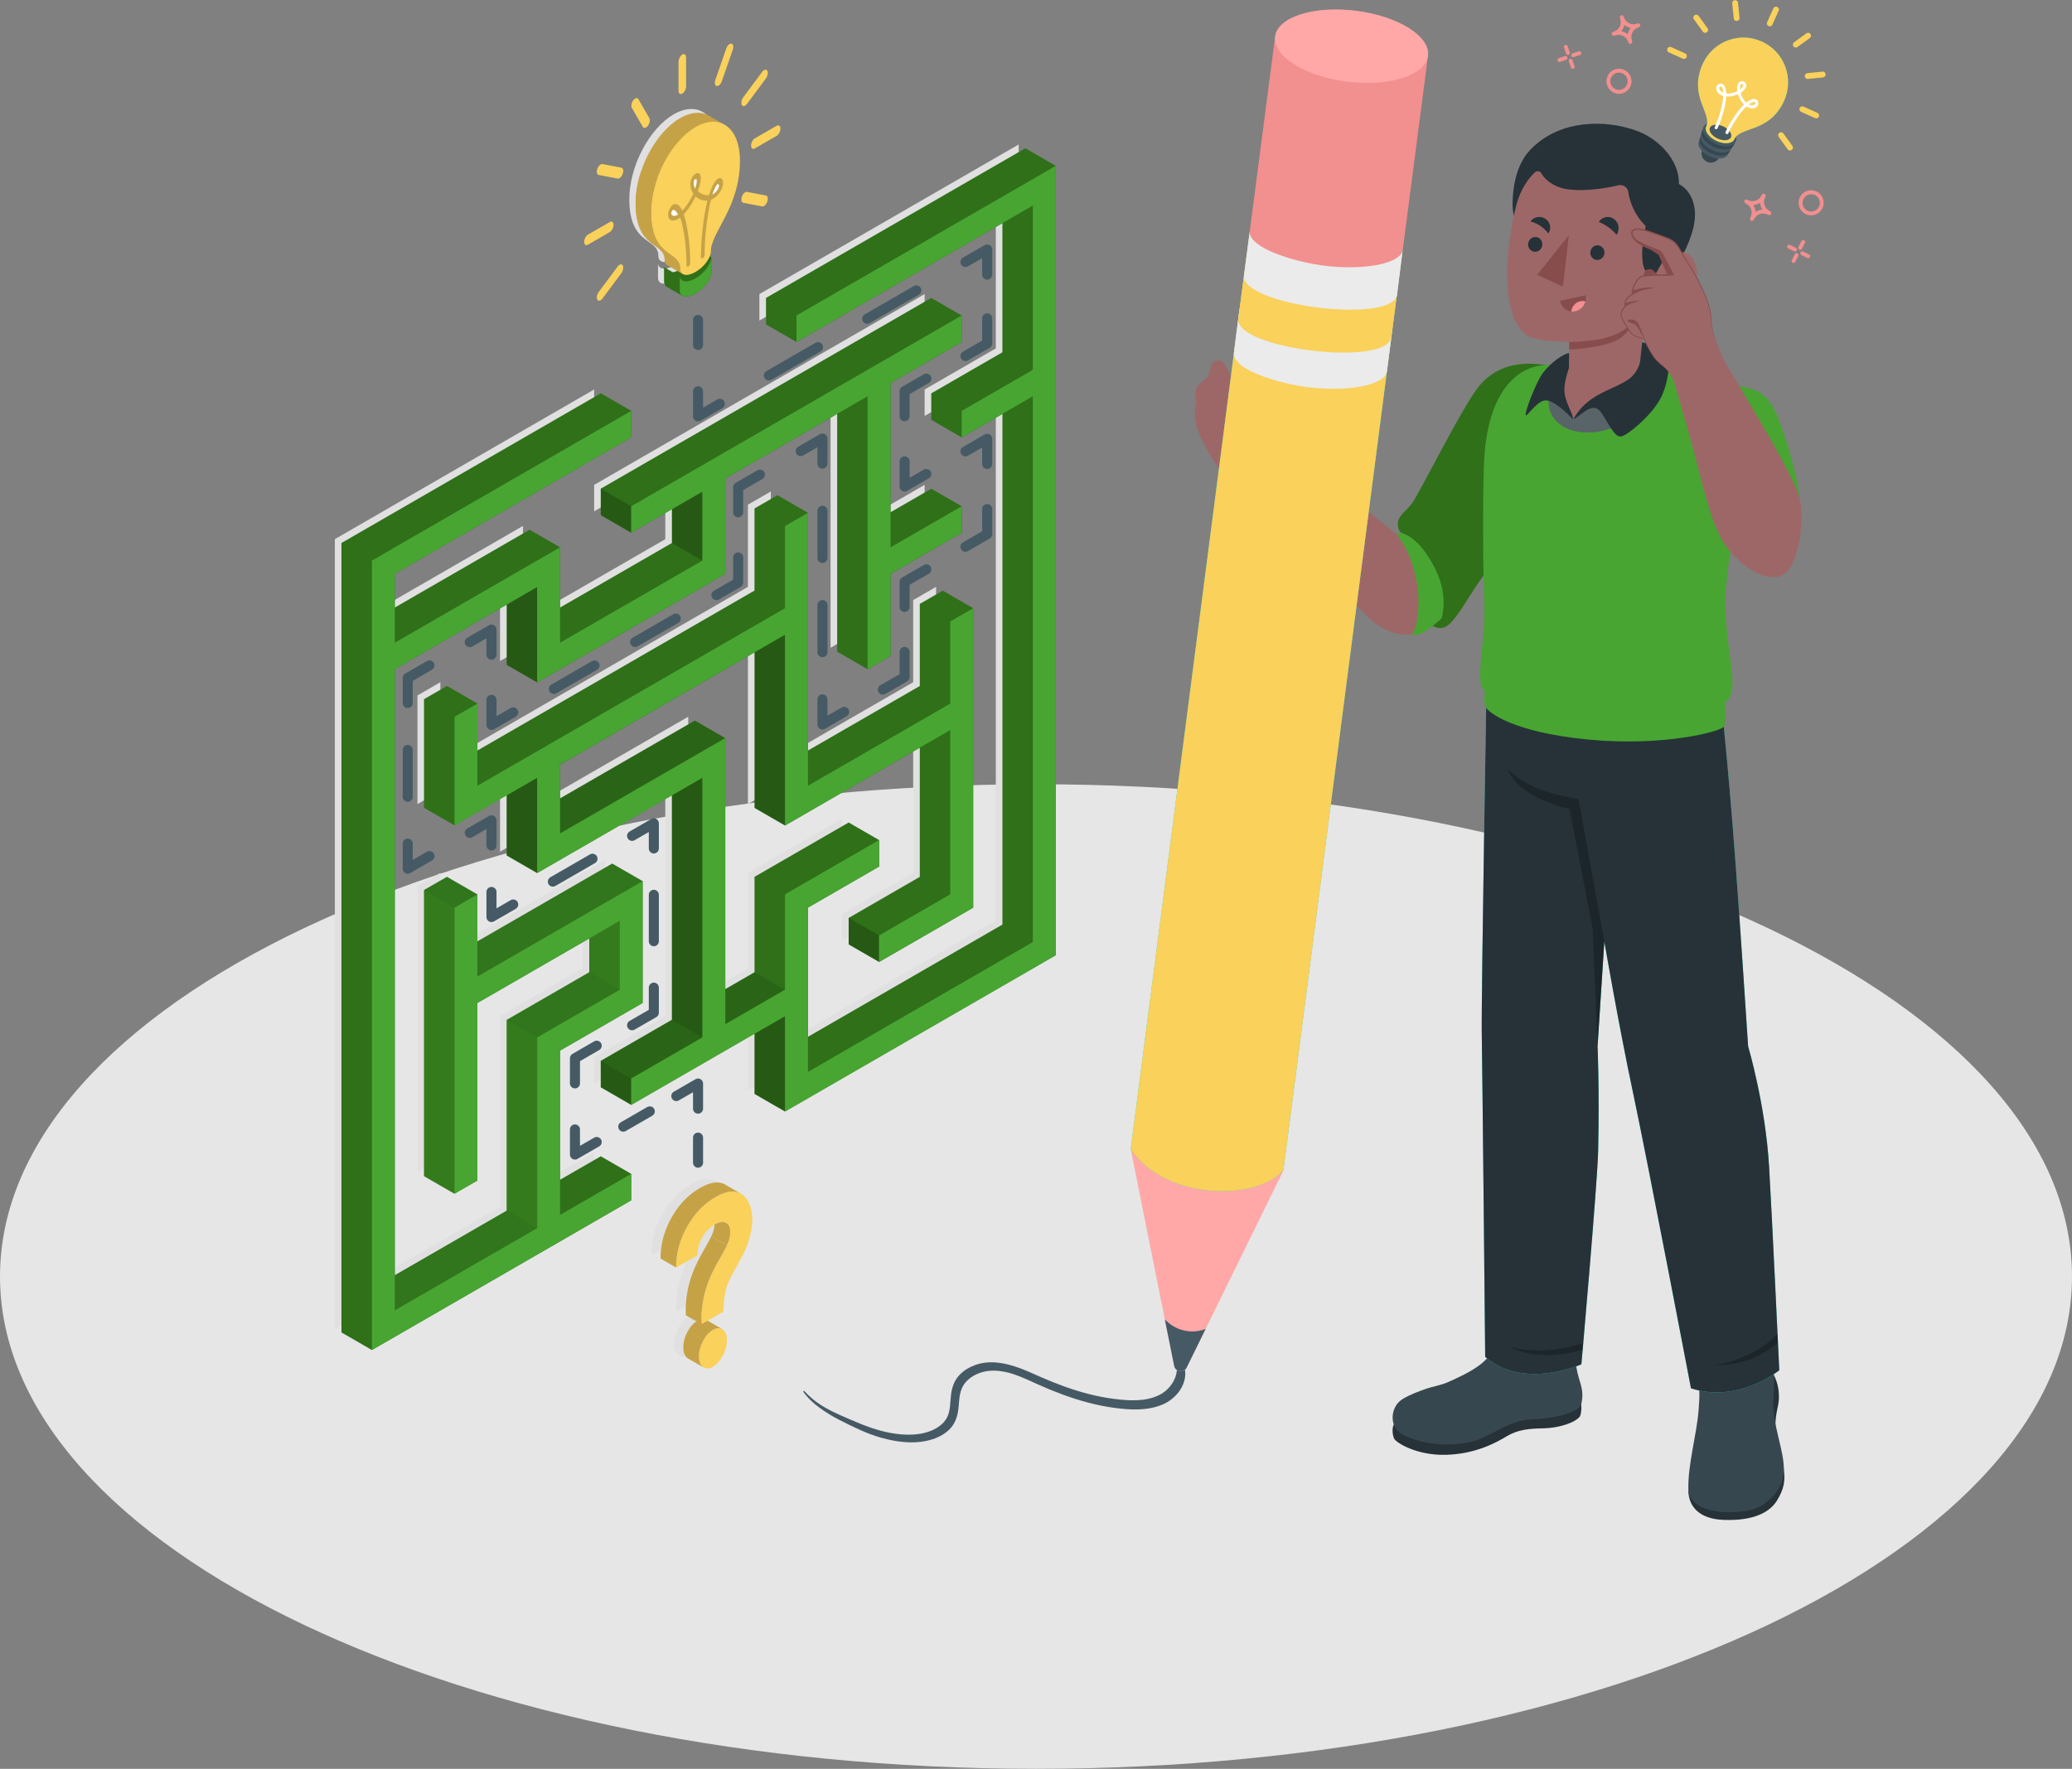 <svg xmlns="http://www.w3.org/2000/svg" width="486" height="415" fill="none"><rect width="100%" height="100%" fill="#808080" stroke="none"/><path fill="#E6E6E6" d="M243 415c134.205 0 243-51.711 243-115.5S377.205 184 243 184C108.795 184 0 235.711 0 299.5S108.795 415 243 415z"/><path fill="#E0E0E0" d="M158.03 26.82c-5.75 3.32-10.42 12.23-10.42 19.91 0 11.03 6.82 8.92 6.82 13.36 0 .71.35 1.21 1.05 1.35 1.4.27 3.68-1.04 5.08-2.93.7-.95 1.05-1.86 1.05-2.56 0-4.44 6.82-10.22 6.82-21.24.02-7.69-4.65-11.21-10.4-7.89zm6.02 14.71c-.5 1-1.35 1.91-2.4 2.32-.23.86-.45 1.87-.64 3.05-.92 5.52-.86 9.82-.86 9.86.01.31-.18.68-.42.83 0 0-.01 0-.01.01-.23.13-.43 0-.43-.31 0-.18-.06-4.49.89-10.17.18-1.1.4-2.12.63-3.05-.35.04-.72.01-1.1-.08-.68-.17-1.24-.49-1.68-.92-.44.93-1 1.91-1.68 2.86-.38.53-.75.98-1.1 1.35.24.65.45 1.43.63 2.32.95 4.59.89 8.96.89 9.14-.01.32-.19.65-.44.81-.24.13-.43-.02-.42-.34 0-.04.05-4.41-.86-8.86-.2-.95-.41-1.71-.64-2.31-1.05.81-1.9.87-2.4.45-.5-.43-.57-1.33-.18-2.26.29-.7.72-1.19 1.17-1.33.68-.21 1.34.33 1.91 1.52.31-.32.65-.72 1-1.21.68-.95 1.21-1.9 1.6-2.77-.59-.87-.8-1.93-.63-2.86.15-.8.58-1.48 1.16-1.81.57-.33 1-.15 1.16.47.18.72-.04 2.04-.63 3.58.4.41.93.75 1.6.91.35.09.68.1 1 .06.57-1.84 1.23-3.15 1.91-3.72.45-.37.88-.39 1.17-.02.37.48.3 1.48-.2 2.48z"/><path fill="#E0E0E0" d="M161.74 57.33v3.53c0 .73-.36 1.67-1.09 2.65-1.44 1.94-3.8 3.3-5.24 3.02-.76-.14-1.11-.71-1.07-1.49v-3.18c.08.59.45 1.01 1.07 1.13 1.44.28 3.8-1.08 5.24-3.02.73-.97 1.09-1.9 1.09-2.64z"/><path fill="#2F7019" d="M163.21 58.23c0 .74-.36 1.67-1.09 2.65-1.18 1.59-2.96 2.78-4.36 3.02l-1.95-1.13v3.18c-.03.59.17 1.05.58 1.31.14.09 3.24 1.87 3.68 2.12.13.07.28.13.45.16 1.44.28 3.8-1.08 5.24-3.02.73-.98 1.09-1.92 1.09-2.65v-3.53l-3.64-2.11z"/><path fill="#2F7019" d="M156.39 67.25c.14.09 3.24 1.87 3.68 2.12.13.07.28.13.45.16.15.03.31.03.47.02l-1.55-1.52v-3.18l-1.69-.97-1.95-1.13v3.18c-.02.6.18 1.07.59 1.32z"/><path fill="#C6A247" d="M166.32 27.17c-1.83-1.05-4.21-.96-6.81.55-5.75 3.32-10.42 12.23-10.42 19.91 0 11.03 6.82 8.92 6.82 13.36 0 .53.2.94.59 1.18.13.08 3.25 1.87 3.65 2.1.13.08.29.13.46.17 1.4.27 3.68-1.04 5.08-2.93.7-.95 1.05-1.86 1.05-2.56 0-4.44 6.82-10.22 6.82-21.24 0-4.19-1.39-7.15-3.6-8.42-.61-.37-3.03-1.77-3.64-2.12z"/><path fill="#fff" d="M168.26 43.26c-.29.24-.73 1.03-1.19 2.41.61-.31 1.1-.85 1.38-1.41.08-.16.33-.72.12-.98-.12-.15-.22-.1-.31-.02zm-5.2-1.2c-.22.13-.29.29-.33.5-.09.48.01 1.1.33 1.69.32-.95.42-1.7.33-2.07-.04-.16-.11-.24-.33-.12zm-5.21 7.21c-.02.01-.04.01-.06.03-.07.04-.15.13-.25.36-.21.5.04.77.12.84.28.24.76.22 1.38-.18-.46-.87-.9-1.14-1.19-1.05z"/><path fill="#F9D15B" d="M163.14 29.82c-5.75 3.32-10.42 12.23-10.42 19.91 0 11.03 6.82 8.92 6.82 13.36 0 .71.35 1.21 1.05 1.35 1.4.27 3.68-1.04 5.08-2.93.7-.95 1.05-1.86 1.05-2.56 0-4.44 6.82-10.22 6.82-21.24.02-7.69-4.64-11.22-10.4-7.89zm6.03 14.71c-.5 1-1.35 1.91-2.4 2.32-.23.86-.45 1.87-.64 3.05-.92 5.52-.86 9.82-.86 9.86.01.31-.18.68-.42.83 0 0-.01 0-.01.01-.23.13-.43 0-.43-.31 0-.18-.06-4.49.89-10.17.18-1.1.4-2.12.63-3.05-.35.04-.72.01-1.1-.08-.68-.17-1.24-.49-1.68-.92-.44.93-1 1.91-1.68 2.86-.38.53-.75.98-1.1 1.35.24.65.45 1.43.63 2.32.95 4.59.89 8.96.89 9.14-.01.32-.19.65-.44.81-.24.13-.43-.02-.42-.34 0-.04.05-4.41-.86-8.86-.2-.95-.41-1.71-.64-2.31-1.05.81-1.9.87-2.4.45-.5-.43-.57-1.33-.18-2.26.29-.7.72-1.19 1.17-1.33.68-.21 1.34.33 1.91 1.52.32-.32.65-.72 1-1.21.68-.95 1.21-1.9 1.6-2.77-.59-.87-.8-1.93-.63-2.86.15-.8.58-1.48 1.16-1.81.57-.33 1-.15 1.16.47.18.72-.04 2.04-.63 3.58.4.41.93.75 1.6.91.35.09.68.1 1 .06.57-1.84 1.23-3.15 1.91-3.72.45-.37.88-.39 1.17-.02.37.48.29 1.48-.2 2.48z"/><path fill="#48A532" d="M166.85 60.33v3.53c0 .73-.36 1.67-1.09 2.65-1.44 1.94-3.8 3.3-5.24 3.02-.76-.14-1.11-.71-1.07-1.49v-3.18c.08.59.45 1.01 1.07 1.13 1.44.28 3.8-1.08 5.24-3.02.73-.97 1.09-1.91 1.09-2.64z"/><path fill="#C6A247" d="M160.1 64.24c-.54-.32-3.48-2-3.6-2.07-.39-.23-.59-.65-.59-1.18 0-4.44-6.82-2.33-6.82-13.36 0-2.5.51-5.14 1.38-7.67 1.26.73 2.89 1.67 3.63 2.1-.87 2.53-1.37 5.17-1.37 7.67 0 11.03 6.82 8.92 6.82 13.36 0 .51.18.91.55 1.15z"/><path fill="#F9D15B" d="M160.04 21.96c-.49.28-.89-.02-.89-.67v-6.81c0-.65.4-1.41.89-1.69s.89.02.89.67v6.81c0 .64-.4 1.4-.89 1.69zm-8.06 7.53c-.42.57-.97.69-1.21.27l-2.56-4.43c-.25-.42-.1-1.23.32-1.8.42-.57.97-.69 1.21-.27l2.56 4.43c.25.42.1 1.23-.32 1.8zm-5.91 11.28c-.24.71-.79 1.21-1.21 1.13l-4.43-.85c-.42-.08-.57-.72-.32-1.43.24-.71.79-1.21 1.21-1.13l4.43.85c.42.09.57.73.32 1.43zm-2.16 12c0 .65-.4 1.41-.89 1.69l-5.11 2.95c-.49.28-.89-.02-.89-.67s.4-1.41.89-1.69l5.11-2.95c.5-.28.89.02.89.67zm2.16 9.51c.24.42.1 1.23-.32 1.8l-4.43 5.96c-.42.57-.97.69-1.21.27-.25-.42-.1-1.23.32-1.8l4.43-5.96c.43-.58.97-.7 1.21-.27zm27.94-16.13c.25-.71.79-1.21 1.21-1.13l4.43.85c.42.08.57.72.32 1.43-.25.71-.79 1.21-1.21 1.13l-4.43-.85c-.42-.08-.56-.72-.32-1.43zm2.16-12c0-.65.4-1.41.89-1.69l5.11-2.95c.49-.28.89.02.89.67s-.4 1.41-.89 1.69l-5.11 2.95c-.49.28-.89-.02-.89-.67zm-2.16-9.51c-.25-.42-.1-1.23.32-1.8l4.43-5.96c.42-.57.97-.69 1.21-.27.25.42.1 1.23-.32 1.8l-4.43 5.96c-.42.58-.96.7-1.21.27zm-5.9-4.46c-.42-.08-.57-.72-.32-1.43l2.56-7.38c.25-.71.79-1.21 1.21-1.13.42.08.57.72.32 1.43l-2.56 7.38c-.25.71-.79 1.21-1.21 1.13z"/><path fill="#E0E0E0" d="M161.34 309.13c.92-.53 1.71-.56 2.36-.1.65.47.97 1.3.97 2.49 0 1.19-.32 2.4-.97 3.62-.64 1.22-1.42 2.09-2.33 2.62-.91.52-1.68.55-2.32.06-.64-.49-.96-1.32-.96-2.51 0-1.19.32-2.39.95-3.6.64-1.21 1.4-2.07 2.3-2.58zm-3.62-17.53-4.96 2.86c-.03-3.23.81-6.38 2.5-9.48 1.69-3.09 3.92-5.44 6.68-7.03 1.78-1.03 3.29-1.46 4.54-1.31 1.25.15 2.25.84 3 2.05.75 1.22 1.13 2.73 1.13 4.55 0 .99-.12 2.04-.36 3.14s-.62 2.3-1.14 3.61c-.3.76-1.03 2.18-2.18 4.23-1.1 1.96-1.79 3.3-2.06 4.01-.28.71-.51 1.57-.7 2.59-.19 1.02-.31 2.35-.36 3.99l-5.13 2.96-.02-1.12c0-2.25.31-4.48.93-6.68.62-2.2 1.62-4.51 3.01-6.92 1.34-2.34 2.15-3.88 2.42-4.63.28-.75.42-1.52.42-2.31 0-1.08-.34-1.79-1.01-2.15-.68-.36-1.58-.21-2.72.45-1.16.67-2.11 1.68-2.86 3.02a8.731 8.731 0 0 0-1.13 4.17z"/><path fill="#F9D15B" d="M167.17 312.05c.92-.53 1.71-.56 2.36-.1.65.47.97 1.3.97 2.49 0 1.19-.32 2.4-.97 3.62-.64 1.22-1.42 2.09-2.33 2.62-.91.52-1.68.55-2.32.06-.64-.48-.96-1.32-.96-2.51 0-1.19.32-2.39.95-3.6.64-1.2 1.41-2.06 2.3-2.58z"/><path fill="#C6A247" d="M165.11 320.88c-.01 0-.01 0-.02-.01-.07-.04-3.06-1.77-3.66-2.11-.07-.04-.14-.08-.2-.13-.64-.48-.96-1.32-.96-2.51 0-1.2.32-2.4.95-3.6.04-.08.09-.17.14-.25l3.66 2.12c-.05.08-.09.16-.13.25-.63 1.21-.95 2.41-.95 3.6 0 1.2.32 2.03.96 2.51.07.05.14.09.21.13zm4.28-9.03c-.62-.36-1.36-.3-2.21.19-.83.48-1.55 1.26-2.16 2.34l-3.66-2.12c.57-1.01 1.24-1.76 2.01-2.24.05-.03.1-.07.15-.1.35-.2.68-.33 1-.39.44-.08.84-.02 1.2.19.01 0 .1.06.25.14.74.42 2.9 1.68 3.41 1.97 0 .02.01.02.01.02z"/><path fill="#F9D15B" d="m163.56 294.53-4.96 2.86c-.03-3.23.81-6.38 2.5-9.48 1.69-3.09 3.92-5.44 6.68-7.03 1.78-1.03 3.29-1.46 4.54-1.31 1.25.15 2.25.84 3 2.05.75 1.22 1.13 2.73 1.13 4.55 0 .99-.12 2.04-.36 3.14s-.62 2.3-1.14 3.61c-.3.76-1.03 2.18-2.18 4.23-1.1 1.96-1.79 3.3-2.06 4.01-.28.71-.51 1.57-.7 2.59-.19 1.02-.31 2.35-.36 3.99l-5.13 2.96-.02-1.12c0-2.25.31-4.48.93-6.68.62-2.2 1.62-4.51 3.01-6.92 1.34-2.34 2.15-3.88 2.42-4.63.28-.75.42-1.52.42-2.31 0-1.08-.34-1.79-1.01-2.15-.68-.36-1.58-.21-2.72.45-1.16.67-2.11 1.68-2.86 3.02-.74 1.33-1.12 2.73-1.13 4.17z"/><path fill="#C6A247" d="M173.74 280.04c-.43-.24-.9-.4-1.41-.46-1.25-.15-2.76.28-4.54 1.31-2.76 1.59-4.99 3.94-6.68 7.03l-.21.39-3.66-2.12.21-.39c1.69-3.09 3.92-5.43 6.68-7.03 1.78-1.03 3.29-1.46 4.54-1.31.54.07 1.03.23 1.47.49.58.35 3.17 1.84 3.6 2.09zm-3.23 12.12c-.41.86-1.1 2.13-2.06 3.81-1.39 2.42-2.39 4.72-3.01 6.92a24.71 24.71 0 0 0-.93 6.65v.03l.02 1.13-1.17-.67-2.5-1.44-.02-1.13c0-2.25.31-4.48.93-6.68.62-2.2 1.62-4.51 3.01-6.92.96-1.68 1.65-2.95 2.07-3.81l3.66 2.11zm-9.62-3.85c-1.55 2.97-2.32 6-2.29 9.09l-3.66-2.12c-.02-3.09.74-6.12 2.29-9.09l3.66 2.12z"/><path fill="#C6A247" d="M171.28 289.04c0 .79-.14 1.56-.42 2.31-.08.21-.2.48-.36.82l-3.66-2.11c.16-.33.28-.61.36-.82.23-.63.37-1.27.4-1.93 1.11-.63 2-.77 2.66-.41.68.34 1.02 1.06 1.02 2.14z"/><path fill="#E6E6E6" d="M376.64 366.08c33.783 0 61.17-15.813 61.17-35.32 0-19.507-27.387-35.32-61.17-35.32s-61.17 15.813-61.17 35.32c0 19.507 27.387 35.32 61.17 35.32zm-87.34-52.67c6.62 3.82 6.62 10.02 0 13.85-6.62 3.82-17.36 3.82-23.98 0-6.62-3.82-6.62-10.02 0-13.85 6.62-3.82 17.36-3.82 23.98 0z"/><path fill="#E0E0E0" d="M83.91 129.6v16.17l38.76-22.38v22.38l33.38-19.27v-16.17l-16.69 9.63v-6.2L216.88 69v6.21l-16.69 9.64v38.54l16.69-9.63v6.2l-16.69 9.64v19.27l-5.38 3.11V87.95l-33.38 19.27v22.38l-44.14 25.48V132.7l-33.38 19.28v150.43l33.38-19.28v-44.75l19.38-11.19v-16.17l-33.38 19.28v41.65l-5.37 3.1v-67.13l5.37-3.1v19.27l38.76-22.38v28.59l-19.38 11.18v38.55l16.69-9.64v6.21l-60.82 35.12V126.5l60.82-35.12v6.21L83.91 129.6z"/><path fill="#E0E0E0" d="m238.94 219.11-63.51 36.67V233.4l-36.07 20.82v-6.2l16.69-9.64v-60.92l-38.76 22.37v-22.37l-19.37 11.19v-25.48l5.37-3.11v19.28l72.14-41.65v-19.28l5.38-3.1v64.03l33.38-19.28v-19.27l5.37-3.1v70.23l-22.06 12.74v-6.21l16.69-9.63v-38.55l-38.76 22.38v-44.76l-52.76 30.46v16.17l38.76-22.37v67.13l14-8.09v-22.37l22.07-12.74v6.2l-16.69 9.64v38.55L233.57 216V87.95l-16.69 9.64v-6.21l16.69-9.64V43.2l-55.45 32.01V69l60.82-35.11v185.22z"/><path fill="#2F7019" d="M140.92 92.28 80.09 127.4v185.22l7.14 4.12 60.82-35.12v-6.21l-7.14-4.12-9.56 5.52V246.5l19.38-11.19v-28.58l-7.14-4.12-31.62 18.26v-11.03l-7.14-4.12-5.38 3.1v67.13l7.14 4.12 5.38-3.1v-41.65l26.25-15.15v7.93l-19.38 11.19v44.75L92.6 299.19V157l26.25-15.15v14.14l7.14 4.12 44.13-25.48v-22.38l26.25-15.15v55.79l7.14 4.12 5.38-3.1v-19.27l16.69-9.64v-6.21l-7.14-4.12-9.56 5.52V89.88l16.69-9.64v-6.21l-7.14-4.12-77.52 44.75v6.21l7.14 4.12 9.56-5.52v7.93l-26.25 15.15v-14.14l-7.14-4.12-31.62 18.26v-7.93l55.45-32.01V96.4l-7.13-4.12z"/><path fill="#2F7019" d="m247.64 38.91-7.14-4.12-60.82 35.11v6.21l7.14 4.12 48.31-27.89v30.31l-16.69 9.64v6.21l7.14 4.12 9.56-5.52v119.82l-45.63 26.34v-30.31l16.69-9.64v-6.21l-7.14-4.12-22.07 12.74v22.38l-6.87 3.97v-58.89l-7.14-4.12-31.62 18.26v-7.93l45.63-26.34v36.51l7.14 4.12 31.62-18.26v30.31l-16.69 9.64v6.21l7.14 4.12 22.07-12.74V142.7l-7.14-4.12-5.38 3.1v19.27L189.5 176.1v-55.79l-7.14-4.12-5.38 3.1v19.27l-65 37.53v-11.03l-7.14-4.12-5.38 3.1v25.48l7.14 4.12 12.24-7.07v14.14l7.14 4.12 31.62-18.26v52.68l-16.69 9.64v6.21l7.14 4.12 28.93-16.71v14.14l7.14 4.12 63.51-36.67.01-185.19z"/><g opacity=".1"><path fill="#2F7019" d="m148.05 96.4-7.13-4.12-60.83 35.12 7.14 4.12 60.82-35.12zm38.76-22.38-7.13-4.12 60.82-35.11 7.14 4.12-60.83 35.11zm-55.45 54.39-7.13-4.12-31.63 18.26.01 8.24 38.75-22.38zm26.25-1.01 7.14 4.12-33.39 19.27v-8.24l26.25-15.15zm67.96-53.38-7.13-4.12-77.52 44.76 7.13 4.12 77.52-44.76zm0 22.38 16.69-9.64-7.13-4.12-16.69 9.64 7.13 4.12zm0 22.38-7.13-4.12-9.53 5.47-.03 8.28 16.69-9.63zm-41.45 4.65-7.13-4.12 5.37-3.1 7.14 4.12-5.38 3.1zm-7.13 15.16-65.01 37.53v8.23l72.14-41.65-7.13-4.11zm-65.01 26.49-5.37 3.1-7.14-4.11 5.38-3.11 7.13 4.12z"/><path fill="#48A532" d="m106.61 212.94 5.37-3.1-7.13-4.12-5.38 3.1 7.14 4.12zm19.38 75.21-7.14-4.12-26.25 15.16v8.24l33.39-19.28z"/><path fill="#2F7019" d="m148.05 275.41-7.13-4.11-9.56 5.51v8.24l16.69-9.64z"/><path fill="#48A532" d="m138.23 228.09 7.14 4.12-19.38 11.19-7.14-4.12 19.38-11.19zm12.51-21.36-38.76 22.38v-8.24l31.63-18.26 7.13 4.12z"/><path fill="#000" d="m131.36 195.54 38.76-22.37-7.13-4.12-31.63 18.25v8.24zm9.56 53.38 16.69-9.64 7.14 4.12-16.7 9.64-7.13-4.12zm36.07-20.83 7.13 4.12-14 8.09v-8.24l6.87-3.97z"/><path fill="#2F7019" d="m176.99 205.72 22.07-12.74 7.13 4.11-22.07 12.74-7.13-4.11zm12.51 45.77 52.76-30.47-7.13-4.12-45.63 26.35v8.24zm33.38-41.66-16.69 9.64-7.13-4.12 16.69-9.63 7.13 4.11zm0-44.75-33.38 19.27v-8.23l26.25-15.16 7.13 4.12z"/></g><g opacity=".2"><path fill="#2F7019" d="M186.81 80.23v-6.21l-7.13-4.12v6.21l7.13 4.12z"/><path fill="#000" d="M164.75 131.52v-16.17l-7.14 4.12v7.93l7.14 4.12zm-16.7-6.54v-6.2l-7.13-4.12v6.2l7.13 4.12z"/><path fill="#2F7019" d="m242.26 86.76-7.13-4.12v-30.3l7.13-4.12v38.54zm-16.69 15.85V96.4l-7.13-4.12-.01 6.21 7.14 4.12zM203.5 157l-7.13-4.12V97.09l7.13-4.12V157zm-19.38-14.3v-19.27l-7.13-4.12v19.28l7.13 4.11zm-77.51 50.97v-25.49l-7.14-4.11v25.48l7.14 4.12z"/><path fill="#000" d="m184.12 148.91-7.13 4.12v36.52l7.13 4.12v-44.76zm-58.13 11.19v-22.38l-7.14 4.12v14.14l7.14 4.12z"/><path fill="#48A532" d="M106.61 280.07v-67.13l-7.14-4.12v67.13l7.14 4.12zm19.38 8.08V243.4l-7.14-4.12v44.75l7.14 4.12zm19.38-55.94v-16.17l-7.14 4.12v7.93l7.14 4.12z"/><path fill="#000" d="M125.99 204.85v-22.37l-7.14 4.12v14.13l7.14 4.12zm31.62-18.25 7.14-4.12v60.92l-7.14-4.12V186.6zm-9.56 72.64-7.13-4.12v-6.2l7.13 4.12v6.2z"/><path fill="#2F7019" d="M184.12 232.21v-22.38l-7.13-4.11v22.37l7.13 4.12z"/><path fill="#000" d="M184.12 260.8v-22.38l-7.13 4.12v14.14l7.13 4.12z"/><path fill="#2F7019" d="M242.26 221.02V92.97l-7.13 4.12V216.9l7.13 4.12z"/><path fill="#000" d="M206.19 225.68v-6.21l-7.13-4.12v6.21l7.13 4.12z"/><path fill="#2F7019" d="M222.88 209.83v-38.54l-7.13 4.12v30.31l7.13 4.11zm0-44.75v-19.27l-7.13-4.12v19.27l7.13 4.12z"/></g><path fill="#48A532" d="m92.6 134.62.01 16.17 38.75-22.38v22.38l33.39-19.27v-16.17l-16.7 9.63v-6.2l77.52-44.76v6.21l-16.69 9.64v38.54l16.69-9.63v6.2l-16.69 9.64v19.27L203.5 157V92.97l-33.38 19.27v22.38l-44.13 25.48v-22.38L92.6 157v150.43l33.39-19.28V243.4l19.38-11.19v-16.17l-33.39 19.28v41.65l-5.37 3.1v-67.13l5.37-3.1v19.27l38.76-22.38v28.59l-19.38 11.18v38.55l16.69-9.64v6.21l-60.82 35.12V131.52l60.82-35.12v6.21L92.6 134.62z"/><path fill="#48A532" d="m247.64 224.13-63.52 36.67v-22.38l-36.07 20.82v-6.2l16.7-9.64v-60.92l-38.76 22.37v-22.37l-19.38 11.19v-25.49l5.37-3.1v19.27l72.14-41.65v-19.27l5.38-3.1v64.02l33.38-19.27v-19.27l5.38-3.11v70.24l-22.07 12.74v-6.21l16.69-9.64v-38.54l-38.76 22.38v-44.76l-52.76 30.46v16.17l38.76-22.37v67.13l14-8.09v-22.38l22.07-12.74v6.21l-16.69 9.64v38.55l52.76-30.47V92.97l-16.69 9.64V96.4l16.69-9.64V48.22l-55.45 32.01v-6.21l60.83-35.11v185.22z"/><path stroke="#455A64" stroke-linecap="round" stroke-linejoin="round" stroke-width="2.356" d="M163.73 272.79v-5.88m0-6.8v-5.89l-5.1 2.94"/><path stroke="#455A64" stroke-dasharray="7.18 7.18" stroke-linecap="round" stroke-linejoin="round" stroke-width="2.356" d="m152.41 260.75-9.34 5.39"/><path stroke="#455A64" stroke-linecap="round" stroke-linejoin="round" stroke-width="2.356" d="m139.96 267.94-5.1 2.94v-5.89m0-10.81v-5.89l5.1-2.95m8.3-4.79 5.1-2.94v-5.89"/><path stroke="#455A64" stroke-dasharray="10.89 10.89" stroke-linecap="round" stroke-linejoin="round" stroke-width="2.356" d="M153.36 220.83V204.5"/><path stroke="#455A64" stroke-linecap="round" stroke-linejoin="round" stroke-width="2.356" d="M153.36 199.06v-5.89l-5.1 2.94"/><path stroke="#455A64" stroke-dasharray="10.73 10.73" stroke-linecap="round" stroke-linejoin="round" stroke-width="2.356" d="m138.97 201.48-13.94 8.05"/><path stroke="#455A64" stroke-linecap="round" stroke-linejoin="round" stroke-width="2.356" d="m120.38 212.21-5.1 2.95v-5.89m0-10.92v-5.89l-5.1 2.95m-9.45 5.45-5.1 2.95v-5.89"/><path stroke="#455A64" stroke-dasharray="10.99 10.99" stroke-linecap="round" stroke-linejoin="round" stroke-width="2.356" d="M95.63 186.93v-16.49"/><path stroke="#455A64" stroke-linecap="round" stroke-linejoin="round" stroke-width="2.356" d="M95.63 164.94v-5.88l5.1-2.95m9.45-5.45 5.1-2.95v5.89m0 10.6v5.89l5.1-2.95"/><path stroke="#455A64" stroke-dasharray="11.01 11.01" stroke-linecap="round" stroke-linejoin="round" stroke-width="2.356" d="m129.91 161.64 33.36-19.26"/><path stroke="#455A64" stroke-linecap="round" stroke-linejoin="round" stroke-width="2.356" d="m168.04 139.63 5.1-2.95v-5.89m0-10.59v-5.89l5.1-2.95m9.57-5.53 5.1-2.94v5.89"/><path stroke="#455A64" stroke-dasharray="11.06 11.06" stroke-linecap="round" stroke-linejoin="round" stroke-width="2.356" d="M192.91 119.84v38.71"/><path stroke="#455A64" stroke-linecap="round" stroke-linejoin="round" stroke-width="2.356" d="M192.91 164.08v5.89l5.1-2.95m9.06-5.23 5.11-2.94v-5.89m0-10.55v-5.89l5.1-2.94m9.17-5.3 5.1-2.95v-5.89m0-10.59v-5.89l-5.1 2.94m-9.17 5.3-5.1 2.95v-5.89m0-10.6v-5.89l5.1-2.95m9.17-5.29 5.1-2.95v-5.89m0-10.27v-5.89l-5.1 2.94"/><path stroke="#455A64" stroke-dasharray="13.31 13.31" stroke-linecap="round" stroke-linejoin="round" stroke-width="2.356" d="m214.93 68.13-40.34 23.29"/><path stroke="#455A64" stroke-linecap="round" stroke-linejoin="round" stroke-width="2.356" d="m168.83 94.74-5.1 2.95V91.8m0-10.85v-5.89"/><path fill="#455A64" d="M188.46 326.61c1.04 1.43 2.31 2.62 3.74 3.65 1.49 1.08 3.03 2.05 4.68 2.88 3.17 1.61 6.4 3.23 9.84 4.19 3.44.96 7.19 1.48 10.71.7 1.72-.38 3.37-1.06 4.74-2.18 1.48-1.2 2.24-2.84 2.54-4.7.29-1.78.17-3.67.87-5.36.54-1.3 1.57-2.3 2.77-3 2.96-1.72 6.45-1.39 9.57-.32 1.88.64 3.68 1.51 5.49 2.32 1.86.84 3.74 1.62 5.66 2.33 3.98 1.48 8.1 2.62 12.31 3.19 3.72.51 7.79.72 11.33-.79 2.92-1.24 5.48-4.24 5.29-7.56-.05-.92-.29-1.76-.73-2.57-.18-.34-.55-.68-.97-.62-.39.06-.54.45-.44.81.86 3.13-1.23 6.39-4 7.74-3.27 1.59-7.08 1.32-10.59.88-3.96-.5-7.83-1.55-11.58-2.89-1.84-.66-3.65-1.39-5.43-2.17-1.75-.77-3.49-1.58-5.29-2.23-3.26-1.17-6.81-1.86-10.17-.67-1.4.5-2.7 1.25-3.73 2.33-1.16 1.22-1.73 2.76-1.97 4.41-.25 1.71-.12 3.53-.78 5.17-.6 1.49-1.88 2.55-3.29 3.24-3.05 1.49-6.68 1.41-9.95.84-3.34-.58-6.44-1.79-9.53-3.13-3.2-1.39-6.56-2.77-9.21-5.1-.61-.53-1.19-1.08-1.73-1.68-.1-.12-.23.18-.15.29z"/><path fill="#263238" d="M416.05 322.55c1.05 2.11 1.29 4.09 1.19 5.86-.09 1.77-1.16 4.06-.68 8.06.48 4 1.39 5.25 1.81 8.07.43 2.82.09 4.82-1.56 7.5-1.65 2.69-5.3 4.81-12.49 4.56-5.82-.21-8.16-3.19-8.29-6.62l20.02-27.43z"/><path fill="#37474F" d="M414.36 314.27c.22.39.16 1.3.35 2.26.22 1.35.62 2.64.94 3.96l.24 1.05c.56 2.67-.01 5.43.04 8.16.05 3.23.96 6.37 1.68 9.51 1.31 5.65 1.52 9.43-3.43 13.35-2.61 2.06-5.46 2.14-8.77 2.23-2.51.07-5.8-.67-7.28-1.76-2.12-1.56-2.09-2.87-2.11-3.37-.19-6.01 1.97-12.99 2.41-18.99.11-1.56.27-3.32.11-4.86-.2-1.99-.89-3.96-1.11-5.97-.08-.75-.13-1.56.28-2.2.54-.85 1.67-1.07 2.67-1.2 2.63-.34 5.27-.61 7.92-.8.63-.04 1.33-.06 1.8.36.51.46.53 1.24.66 1.92.13.68.64 1.44 1.32 1.32.45-.08.73-.55.8-1 .07-.45.25-3.92.24-4.38-.01-.02.93-.17 1.24.41z"/><path fill="#263238" d="M326.93 334.19c-.42.79-.37 2.32.05 3.3s5.34 4.03 12.16 3.84c6.81-.18 11.59-2.73 14.25-4.34 2.66-1.61 5.37-1.82 8.74-1.88 3.37-.06 7.31-1.27 8.46-2.8.77-1.94-.03-4.54-.03-4.54l-43.63 6.42z"/><path fill="#37474F" d="M351.55 314.08c-.28.47-.48.99-.71 1.49-.83 1.84-2.13 3.46-3.74 4.67-2.26 1.69-4.96 2.92-7.52 4.06-1.67.74-3.43.96-5.12 1.55-1.84.65-3.84 1.39-5.51 2.42-2.74 1.69-3.27 6.19-.3 8.1 2.56 1.64 9.39 3.59 16.7 1.84 3.98-.96 8.53-4.99 13.71-5.18 3.3-.12 9.55-.8 11.77-3.21.82-3.6-.08-4.63-.81-7.69-.41-1.72-.58-3.5-.62-5.27-.02-.93.62-3.61-1.34-3.94l-.2 2s-.37.68-2.4 1.04c-.66.12-1.18.98-1.54 1.77-.28.61-.56 1.39-1.23 1.37-.45-.01-.83-.38-1.02-.8-.19-.41-.25-.87-.38-1.31-.44-1.43-1.7-2.49-3.08-3.06-1.17-.48-2.38-.56-3.61-.76-.94-.15-1.7-.55-2.54.25-.2.2-.37.42-.51.66z"/><path fill="#27DEBF" d="M403.29 160.15c2.51 24.59 3.52 36.28 6.74 85.34 0 0 4.06 13.63 4.92 28.2.7 11.91 2.39 47.8 2.39 47.8s-9.6 7.88-20.71 4.23c0 0-10.06-52.74-13.56-69.2-3.36-15.79-6.77-35.65-6.77-35.65l-1.58 24.61s.45 9.8.14 24.43c-.17 7.83-3.94 50.18-3.94 50.18s-13.47 6.12-22.56-1.74c0 0-.66-68.69-.8-75.77-.15-8.08 1.24-89.38 1.24-89.38l54.49 6.95z"/><path fill="#263238" d="M403.29 160.15c2.51 24.59 3.52 36.28 6.74 85.34 0 0 4.06 13.63 4.92 28.2.7 11.91 2.39 47.8 2.39 47.8s-9.6 7.88-20.71 4.23c0 0-10.06-52.74-13.56-69.2-3.36-15.79-6.77-35.65-6.77-35.65l-1.58 24.61s.45 9.8.14 24.43c-.17 7.83-3.94 50.18-3.94 50.18s-13.47 6.12-22.56-1.74c0 0-.66-68.69-.8-75.77-.15-8.08 1.24-89.38 1.24-89.38l54.49 6.95z"/><path fill="#000" d="m376.3 220.88-6.06-33.49s-10.64-.93-16.52-6.86c0 0 1.05 5.82 14.42 9.31l5.42 27.95 1.14 27.7 1.6-24.61zm40.74 94.13c-4.97 4.21-10.09 5.32-14.77 5.32 0 0 9.17-1.36 14.67-7.42l.1 2.1zm-45.68.11s-9.38 3.27-17.3.77c0 0 6.12 4.11 17.17.73l.13-1.5z" opacity=".25"/><path fill="#9E6767" d="M347.17 91.38c-3.94 5.63-15.86 27.88-18.93 34.46l-20.88-16.67c-1.72-2.19-1.71-6.77-4.66-11.11-3.26-4.8-1.94-9.52-4.28-8.88-1.3.36-2.07 2.01-2.05 3.42.03 2.77 1.32 6.25.23 6.04-1.63-.58-2.85-2.43-5.02-5.19-.9-1.15-3.04-5.74-4.17-7.78-.73-1.31-2.57-1.53-3.2-.21-.3.63-.51 2.1-.81 2.7-.2.4-.89.95-1.24 1.26-.45.4-.95.68-1.29 1.2-.89 1.4-.06 2.92-.4 4.42-.69 3.06.32 6.16 1.79 8.84.66 1.2 1.3 2.46 1.99 3.61 1.45 2.42 3.64 4.5 5.79 6.3 1.97 1.65 4.34 2.56 6.25 4.31 2.03 1.86 7.36 8.11 11.49 12.61 6.83 7.44 12.85 14.34 15.01 15.73 5.33 3.45 10.25 3.99 16.1-2.83 7.03-8.2 20.06-29.1 20.06-29.1l2.8-28.81c.02 0-9.88-1.06-14.58 5.68z"/><path fill="#2F7019" d="M362.46 85.64c-6.19-.94-11.42.23-15.29 4.65-3.87 4.43-14.49 26.03-16.08 27.95-1.58 1.92-3.03 2.74-3.19 4.4-.16 1.66.73 2.36.73 2.36 2.9.46 12.06 15.26 8.7 20.28l-1.56 1.36s1.82 1.62 3.92 0c2.1-1.62 4.61-6.38 7.48-10.5s15.29-21.07 15.29-21.07V85.64z"/><path fill="#48A532" d="m328.64 125-1.11.27s3.86 4.21 4.96 12.54c.61 4.58-.08 9.87-1.41 11.11 0 0 1.36.51 3.6-1.06s3.45-2.78 3.45-2.78 1.67-4.86-1.21-11.01c-2.91-6.17-5.99-8.4-8.28-9.07z"/><path fill="#FFA8A7" d="m301.05 274.58-22.7 46.26c-.66 1.35-2.65 1.09-2.94-.38l-10.18-50.82 35.82 4.94z"/><path fill="#455A64" d="M275.41 320.45c.29 1.47 2.28 1.73 2.94.38l4.43-9.03a8.674 8.674 0 0 1-8.9-1.63l-.66-.59 2.19 10.87z"/><path fill="#27DEBF" d="m293.17 54.06-.61 4.73-.76 5.71-26.58 205.13c3.24 4.82 8.58 7.73 14.21 9.02 8.56 2 17.82.29 21.6-4.08l26.56-205.01L329 58.65c-1.31 7.01-37.05 2.47-35.83-4.59z"/><path fill="#F9D15B" d="m293.17 54.06-.61 4.73-.76 5.71-26.58 205.13c3.24 4.82 8.58 7.73 14.21 9.02 8.56 2 17.82.29 21.6-4.08l26.56-205.01L329 58.65c-1.31 7.01-37.05 2.47-35.83-4.59z"/><path fill="#EBEBEB" d="m290.78 72.06-1.35 10.57c-.49 3.05 5.78 5.85 13.23 7.5 9.88 2.21 22 1 22.66-3.04l1.01-7.79.31-2.79c-.66 4.04-12.78 5.27-22.66 3.05-7.13-1.59-13.21-4.26-13.21-7.17v-.03a.516.516 0 0 1 .01-.3z"/><path fill="#F9D15B" d="M290.46 74.7c-1.16 7.08 34.71 11.53 35.87 4.45l1.39-10.57c-1.16 7.08-37.02 2.63-35.86-4.45l-1.4 10.57z"/><path fill="#EBEBEB" d="M293.17 54.06 291.8 64.5c-1.19 6.94 33.38 11.53 35.79 5.06.06-.11.09-.25.11-.39l1.3-10.52c-1.31 7.01-37.05 2.47-35.83-4.59z"/><path fill="#F28F8F" d="M334.86 13.48c.03-.12.07-.23.08-.35.58-4.59-6.97-9.33-16.87-10.58-9.89-1.25-18.37 1.44-18.97 6.02 0 .01 0 .01-.01.01l-5.93 45.49c-.51 3.02 5.68 5.83 13.06 7.5 9.87 2.25 22.04 1.1 22.78-2.92.02-.01.02-.01.03-.04l5.78-44.44c.03-.2.04-.4.05-.61v-.08z"/><path fill="#FFA8A7" d="M334.94 13.12c-.58 4.59-9.08 7.29-18.98 6.04s-17.45-5.99-16.87-10.58c.58-4.59 9.08-7.29 18.98-6.04s17.45 5.99 16.87 10.58z"/><path fill="#48A532" d="M404.49 164.92s.58 4.44-.15 5.58c-.73 1.14-14.35 4.75-32.06 2.99-17.7-1.75-23.06-6.4-23.69-7.43-.63-1.03-.51-3.44 0-6.05l55.9 4.91z"/><path fill="#48A532" d="M348.13 107.7c.95-16.33 8.11-22.26 15.4-22.09l19.13-1.28c4.09 1.06 16.87 4.13 22.44 5.8 5.57 1.66 5.63 14.16 4.33 22.43-1.3 8.27-4.03 14.57-4.79 28.48.22 13.17 3.57 20.11.32 23.6-11.9 7.55-44.05 5.05-56.62-2.52-2.66-1.31.08-11.32-.18-19.42-.44-13.91-.33-29.76-.03-35z"/><path fill="#48A532" d="M405.54 90.29c6.72.71 8.24 1.92 10.21 5.02 1.98 3.1 5.74 15.32 6.44 22.03-3.94 11.18-19.86 6.04-19.86 6.04l3.21-33.09z"/><path fill="#586468" d="M368.08 85.19s-6.57 5.96-4.38 11.53c2.19 5.58 11.69 6.55 19.09 1.26 7.41-5.29 6.76-11.48 6.76-11.48l-2.79-.87s-.37 2.38-1.53 3.78c-1.17 1.4-15.93 7.31-16.23 9 0 0-1.83-4.25-1.95-5.9-.18-2.64.95-6.17.95-6.17l.08-1.15z"/><path fill="#263238" d="M354.82 46.54c-.18 3.16.19 5.44 2.51 7.62 4.12 3.88 8.44 7.59 13.2 10.66 2.39 1.54 4.88 2.92 7.49 4.06 2.76 1.21 5.25 1.5 8.21 1.94l-.78 7.09s.94-1.84 2.22-4.02c1.1-1.88 5.77-11.49 5.77-11.49 1.84-3.78 4.08-7.71 4.13-12.04.03-2.85-1.22-5.9-3.77-7.17.11-5.93-5.06-10.71-9.78-12.46-3.99-1.48-8.51-2.03-12.76-1.51-4.4.54-8.37 2.19-11.63 5.23-1.76 1.63-4.4 4.84-4.81 12.09z"/><path fill="#9E6767" d="M381.92 45.03c.36 2.45 1.52 5.5 4.09 8.01-.56 2.84-1.11 5.74-.69 8.6.09.61.23 1.23.55 1.76.32.53.85.97 1.46 1.05.83.11 1.2-.38 1.49-1.01.38-.82.92-1.58 1.4-2.35.23-.37.5-.6.79-.89 1.33-1.1 5.16-2.31 6.67 1.77 1.56 4.23-2.06 9.51-5.12 10.18-5.28 1.15-6.21-2.45-6.21-2.45l-2.05 18.5c-2.99 2.79-12.04 6.9-15.31 10.22-1.25-2.45-4.19-7.04-1-12.07l.1-6.1s-4.96-.02-8.37-.89c-2.67-.68-4.45-3.24-5.43-7.39-1.91-8.11.09-18.95 1.36-23.81.98-3.73 2.9-6.43 4.41-7.75.46-.4 1.16-.3 1.45.24.7 1.28 2.6 3.05 5.52 3.65 3.21.66 8.48.18 12.52-.82 1.11-.28 2.2.42 2.37 1.55z"/><path fill="#874C4C" d="M368.09 80.25c4.83-.16 8.3-.63 11.08-1.9 2.04-.93 3.86-2.55 4.44-3.67 0 0-.35 1.9-3.06 4.29-3.06 2.69-12.49 3.03-12.49 3.03l.03-1.75z"/><path fill="#263238" d="M373.02 59.13c-.08.95.59 1.78 1.5 1.86.91.08 1.72-.63 1.81-1.57.08-.95-.59-1.78-1.5-1.86-.92-.08-1.73.63-1.81 1.57zm1.96-7.08c1.69.71 3.08 1.74 4.2 3.04.82-1.21.55-2.88-.61-3.71-1.16-.85-2.76-.54-3.59.67z"/><path fill="#874C4C" d="m371.94 69.29-6.03 1.27c.32 1.72 1.92 2.83 3.59 2.48 1.66-.35 2.76-2.03 2.44-3.75z"/><path fill="#F28F8F" d="M371.27 70.61c-1.43 0-2.56 1.08-2.74 2.46.32.04.64.04.97-.03 1.19-.25 2.07-1.18 2.38-2.31-.21-.04-.4-.12-.61-.12z"/><path fill="#263238" d="M358.97 51.96c1.75.46 3.14 1.42 4.2 2.82.79-1.12.49-2.66-.67-3.44-1.16-.78-2.74-.5-3.53.62zm-.54 5.24c-.09.95.59 1.79 1.51 1.87.92.08 1.73-.63 1.82-1.59.09-.95-.59-1.79-1.51-1.87-.92-.07-1.73.64-1.82 1.59z"/><path fill="#874C4C" d="m368 55.15-1.41 12.1-6.01-2.78 7.42-9.32z"/><path fill="#263238" d="M369 98.42c2.19-1.16 4.64-4.42 6.55-1.63 1.96 2.87 3.22 5.96 4.77 5.6 1.56-.36 6.91-4.79 9.09-8.78 1.76-3.22 1.96-7 1.96-7s-1.67-2.13-3.07-3.79c-1.54-1.83-1.79-2.31-3.12-2.49l-.5 4.57s-.44 2.72-3.11 4.38c-3.9 2.42-9.47 3.36-12.57 9.14z"/><path fill="#263238" d="M369 98.42c-1.18-1.22-4.73-4.9-6.82-4.44-2.08.46-4.35 4.36-4.34 3.26.01-1.1 2.46-7.66 4.16-9.88 1.7-2.22 4.67-4.38 6.05-4.53l-.05 3.52s-1.09 3.15-1.07 5.03c.02 2.93 1.92 5.22 2.07 7.04z"/><path fill="#9E6767" d="M404.18 84.1c-1.27-2.75-2.59-5.57-2.81-9.36-.23-3.79-2.47-7.65-3.19-9.21-.72-1.55-2.44-3.96-3.69-6.18-1.24-2.22-1.62-2.85-3.85-3.66-3.06-1.12-5.45-2.08-6.76-1.93-1.31.15-1.42.97-.55 2.26.85 1.26 3.09 1.98 3.75 2.33.67.34 2.08 1.3 2.08 1.3l2.13 4.86s-5.14 0-6.21.35c-1.07.35-2.37 2.71-2.2 4.18 0 0-2.05.9-1.67 2.82 0 0-1.38 1.24-.84 2.58.54 1.33 1.84 3.2 2.35 3.83.51.63 2.88 1.21 2.88 1.21s1.47 3.46 2.94 5.04 2.6 1.71 3.98 4.69l11.66-5.11z"/><path fill="#874C4C" d="M388.98 64.53c-1.08-.72-1.19-1.57-2.38-1.35-1.19.21-1 1.56-1 1.56l3.38-.21zm-6.08 4.61s1.07-.66 2.7-1.11c.89-.24 2.69-.53 2.69-.53s-2.01-.21-3.6.18c-1.53.38-1.76.5-1.78.51-.05.29-.07.58-.04.83l.03.12zm-.47 1.65c-.51.11-.94.25-1.25.36-.02.22-.01.58.04.84.82-.8 3.48-1.37 3.48-1.37s-1.2-.06-2.27.17zm3.49 9.41c-.33-1.15-1.13-3.4-1.7-4.36-.57-.96-1.98-1.09-2.38-.68-.4.41 1.22.65 1.65.95.43.29 1.85 2.63 2.43 4.09zm6.76-15.57s-.67-1.45-1.92-3.8c-1.25-2.34-1.2-2.03-2.73-2.64-1.42-.57-4.42-1.69-5.06-2.79.09.19.21.39.35.61.85 1.26 3.09 1.98 3.75 2.33.67.34 2.08 1.3 2.08 1.3l2.19 5 1.34-.01z"/><path fill="#9E6767" d="M404.18 84.1c4.12 7.39 15.57 25.45 17.75 32.2 1.5 4.66.25 14.63-2.75 17.78-3 3.15-9.4.4-13.93-5.35-3.91-4.97-5.97-15.55-8.05-23.2-2.09-7.65-4.67-16.32-4.67-16.32l11.65-5.11z"/><path fill="#874C4C" d="M404.18 84.1c-.88-1.86-1.75-3.74-2.28-5.74-.27-1-.46-2.02-.56-3.04-.07-1.03-.2-2.04-.47-3.03-.51-1.99-1.37-3.87-2.3-5.7-.84-1.89-2-3.58-3.09-5.33a59.76 59.76 0 0 1-1.57-2.66c-.51-.89-1.1-1.73-2-2.19-.89-.47-1.89-.76-2.85-1.13-.97-.35-1.93-.7-2.91-.99-.96-.26-2.04-.58-2.88-.17-.41.2-.37.71-.16 1.15.21.45.48.87.85 1.19.74.66 1.69 1.07 2.63 1.47.99.4 1.82 1.03 2.69 1.58l.04.03.02.05 2.11 4.86.1.23h-.25c-1.86.01-3.73.01-5.57.21-.95 0-1.54.79-2 1.56-.44.79-.78 1.69-.71 2.58l.01.1-.09.04c-.5.24-.97.61-1.28 1.08-.32.46-.42 1.05-.32 1.6l.01.07-.05.05c-.59.57-1.08 1.41-.89 2.23.27.79.74 1.56 1.19 2.3.23.37.48.73.73 1.09.27.35.47.74.85.93.75.41 1.6.66 2.44.89l.05.01.02.04c.4.92.83 1.83 1.31 2.71.49.87 1.01 1.74 1.7 2.47.68.74 1.53 1.3 2.22 2.05.69.74 1.18 1.64 1.6 2.55-.43-.91-.94-1.79-1.64-2.52-.69-.73-1.55-1.28-2.25-2.01-.71-.73-1.25-1.59-1.76-2.47-.5-.88-.95-1.78-1.36-2.71l.06.05c-.85-.23-1.71-.46-2.5-.9-.43-.22-.66-.65-.92-.98-.26-.36-.5-.72-.74-1.1-.46-.75-.93-1.49-1.23-2.36-.22-.95.31-1.84.95-2.46l-.04.12c-.12-.61-.01-1.27.35-1.79.35-.52.83-.91 1.39-1.18l-.08.14c-.08-.99.28-1.92.73-2.75.24-.41.51-.81.87-1.15.18-.16.37-.32.62-.42.24-.09.48-.12.71-.16 1.87-.21 3.74-.22 5.61-.24l-.15.23-2.14-4.85.06.08c-.86-.55-1.7-1.17-2.63-1.54-.94-.41-1.92-.83-2.72-1.55-.41-.36-.71-.83-.93-1.31-.11-.25-.2-.52-.18-.83.01-.31.22-.62.49-.75.52-.27 1.09-.26 1.61-.2.53.07 1.03.2 1.53.35.99.3 1.96.66 2.93 1.02.96.38 1.95.66 2.88 1.17.96.49 1.6 1.42 2.1 2.31.51.9 1.01 1.79 1.55 2.67 1.08 1.74 2.25 3.47 3.07 5.37.92 1.84 1.78 3.74 2.28 5.75.26 1 .37 2.04.43 3.07.08 1.02.26 2.04.51 3.03.5 1.97 1.35 3.86 2.2 5.73z"/><path fill="#37474F" d="M403.3 36.88a2.194 2.194 0 0 1-2.91 1.08 2.194 2.194 0 0 1-1.08-2.91c.51-1.1 1.81-1.59 2.91-1.08 1.1.5 1.59 1.81 1.08 2.91z"/><path fill="#455A64" d="M398.85 35c-.97-1.37-.41-2.61 1.27-2.77 1.67-.16 3.82.82 4.8 2.19.97 1.37.41 2.61-1.27 2.77-1.68.17-3.83-.82-4.8-2.19z"/><path fill="#37474F" d="M399.1 34.25c-1-1.41-.42-2.69 1.31-2.85 1.73-.16 3.94.85 4.94 2.26 1 1.41.42 2.69-1.31 2.85-1.72.16-3.93-.85-4.94-2.26z"/><path fill="#455A64" d="M399.37 33.47c-1.04-1.46-.43-2.77 1.35-2.94 1.78-.17 4.06.87 5.09 2.33 1.04 1.46.43 2.77-1.35 2.94-1.78.17-4.06-.88-5.09-2.33z"/><path fill="#37474F" d="M399.64 32.67c-1.07-1.5-.45-2.86 1.39-3.03 1.83-.17 4.18.9 5.25 2.4 1.07 1.5.45 2.86-1.39 3.03-1.83.17-4.18-.9-5.25-2.4z"/><path fill="#455A64" d="M399.95 31.84c-1.09-1.53-.46-2.92 1.42-3.09 1.87-.18 4.27.92 5.36 2.45 1.09 1.53.46 2.92-1.42 3.09-1.87.17-4.27-.92-5.36-2.45z"/><path fill="#27DEBF" d="M413.29 9.77c-5.26-2.41-11.48-.09-13.88 5.17-3.46 7.56 2.2 11.67.81 14.72-.22.49-.12 1.12.35 1.78.94 1.33 3.02 2.28 4.65 2.13.81-.08 1.35-.42 1.58-.9 1.39-3.05 8.21-1.45 11.67-9.01 2.39-5.26.08-11.48-5.18-13.89z"/><path fill="#F9D15B" d="M413.29 9.77c-5.26-2.41-11.48-.09-13.88 5.17-3.46 7.56 2.2 11.67.81 14.72-.22.49-.12 1.12.35 1.78.94 1.33 3.02 2.28 4.65 2.13.81-.08 1.35-.42 1.58-.9 1.39-3.05 8.21-1.45 11.67-9.01 2.39-5.26.08-11.48-5.18-13.89z"/><path fill="#455A64" d="M401.33 31.29c-.71-1-.3-1.9.92-2.02 1.22-.12 2.78.6 3.49 1.6.71 1 .3 1.9-.92 2.02-1.22.12-2.78-.6-3.49-1.6z"/><path fill="#fff" d="M404.92 31.43c-.18-.08-.26-.29-.18-.46.04-.1 1.12-2.57 3.16-5.14.39-.5.79-.93 1.17-1.3-.22-.22-.44-.48-.64-.78-.36-.55-.62-1.11-.78-1.64-.51.23-1.1.4-1.75.49-.37.05-.7.05-1.01.03a13 13 0 0 1-.22 1.73c-.61 3.22-1.77 5.65-1.82 5.75-.09.18-.28.24-.47.17a.357.357 0 0 1-.17-.47c.01-.02 1.17-2.45 1.76-5.57.13-.66.19-1.24.21-1.73-.84-.25-1.37-.78-1.56-1.35-.19-.57 0-1.13.47-1.4.36-.2.74-.19 1.05.03.46.33.72 1.08.76 2.13.27.03.58.03.91-.02.65-.08 1.22-.26 1.68-.49-.13-.88.01-1.63.36-2.03.3-.35.73-.44 1.16-.24.43.2.64.59.57 1.04-.08.53-.55 1.12-1.3 1.6.13.5.37 1.04.73 1.59.19.28.39.51.59.7.82-.66 1.55-.95 2.11-.82.37.09.63.37.71.77.11.53-.19 1.04-.75 1.27-.56.23-1.31.18-2.04-.3-.36.33-.75.76-1.17 1.29-1.98 2.5-3.05 4.95-3.06 4.98-.09.17-.3.25-.48.17zm-1.24-11.11c-.05-.03-.13-.03-.24.04-.26.14-.17.46-.14.55.11.32.4.63.88.82-.05-.79-.25-1.24-.45-1.38a.219.219 0 0 1-.05-.03zm6.52 4.17c.45.24.88.26 1.19.13.09-.04.38-.18.33-.47-.03-.17-.11-.2-.18-.22-.23-.06-.7.09-1.34.56zm-1.49-4.72c-.16-.08-.25-.03-.33.06-.18.21-.28.63-.24 1.17.44-.32.69-.68.73-.95.03-.11.01-.2-.16-.28z"/><path fill="#F9D15B" d="M415.01 6.17c-.06-.01-.12-.03-.18-.05a.68.68 0 0 1-.34-.9l1.46-3.25c.16-.35.56-.5.9-.34.34.15.5.56.34.9l-1.46 3.25c-.12.28-.43.44-.72.39zm-7.78-1.26a.68.68 0 0 1-.57-.61L406.3.75a.685.685 0 0 1 1.36-.14l.36 3.55c.04.38-.24.71-.61.75a.54.54 0 0 1-.18 0zm-7.37 2.79a.685.685 0 0 1-.45-.28l-2.09-2.89a.697.697 0 0 1 .15-.96c.31-.22.73-.15.95.15l2.09 2.89c.22.31.15.73-.15.95-.15.13-.33.17-.5.14zm-4.98 6.11c-.06-.01-.12-.03-.18-.05l-3.25-1.46a.68.68 0 0 1-.34-.9c.16-.35.56-.5.9-.34l3.25 1.46c.34.16.5.56.34.9-.12.28-.42.44-.72.39zm24.87 21.49a.685.685 0 0 1-.45-.28l-2.09-2.89a.697.697 0 0 1 .15-.96c.31-.22.73-.15.96.15l2.09 2.89c.22.31.15.73-.15.96-.16.11-.34.15-.51.13zm6.15-7.54c-.06-.01-.12-.03-.18-.05l-3.25-1.46a.677.677 0 0 1-.34-.9c.16-.35.56-.5.9-.34l3.25 1.46c.34.16.5.56.34.9-.12.28-.43.44-.72.39zm-2-9.24a.68.68 0 0 1-.57-.61c-.04-.38.24-.71.61-.75l3.55-.36a.685.685 0 0 1 .14 1.36l-3.55.36c-.06.01-.12.01-.18 0zm-2.79-7.37a.685.685 0 0 1-.45-.28.697.697 0 0 1 .15-.96l2.89-2.09c.31-.22.73-.15.95.15.22.31.15.73-.15.96l-2.89 2.09a.62.62 0 0 1-.5.13z"/><path fill="#F28F8F" d="M410.73 51.77a.461.461 0 0 1-.22-.58l.17-.41c.44-1.07.04-2.29-.95-2.89l-.38-.23a.461.461 0 0 1 .41-.82l.41.17c1.07.44 2.29.04 2.89-.95l.23-.38a.45.45 0 0 1 .6-.17c.21.11.31.36.22.58l-.17.41c-.44 1.07-.04 2.29.95 2.89l.38.23a.461.461 0 0 1-.41.82l-.41-.17a2.332 2.332 0 0 0-2.89.95l-.23.38a.45.45 0 0 1-.6.17zm.52-3.66c.31.48.49 1.03.53 1.6a3.38 3.38 0 0 1 1.6-.53 3.38 3.38 0 0 1-.53-1.6c-.48.31-1.03.5-1.6.53zm12.26 2.11a2.941 2.941 0 1 1 2.652-5.25 2.941 2.941 0 0 1-2.652 5.25zm2.24-4.43c-1-.5-2.22-.1-2.72.9s-.1 2.22.89 2.72c1 .5 2.22.1 2.72-.9s.1-2.22-.89-2.72zm-3.71 12.77a.452.452 0 0 1-.2-.62l.69-1.37c.11-.23.39-.32.62-.2.23.11.32.39.2.62l-.69 1.37c-.12.23-.39.32-.62.2zm-1.23.41-1.37-.69a.452.452 0 0 1-.2-.62c.11-.23.39-.32.62-.2l1.37.69c.23.11.32.39.2.62-.12.22-.39.31-.62.2zm-.33 2.67a.452.452 0 0 1-.2-.62l.69-1.37c.11-.23.39-.32.62-.2.23.11.32.39.2.62l-.69 1.37c-.11.23-.39.32-.62.2zm3.41-1.12-1.37-.69a.452.452 0 0 1-.2-.62c.11-.23.39-.32.62-.2l1.37.69c.23.11.32.39.2.62-.12.23-.39.32-.62.2zm-41.34-50.27a.452.452 0 0 1-.57-.25l-.18-.41a2.334 2.334 0 0 0-2.74-1.33l-.43.11a.465.465 0 0 1-.55-.29c-.08-.23.03-.48.25-.57l.41-.18a2.334 2.334 0 0 0 1.33-2.74l-.11-.43c-.06-.23.07-.47.29-.55.22-.08.48.03.57.25l.18.41a2.334 2.334 0 0 0 2.74 1.33l.43-.11c.23-.06.47.07.55.29.08.23-.03.48-.25.57l-.41.18a2.334 2.334 0 0 0-1.33 2.74l.11.43c.06.23-.07.47-.29.55zm-2.28-2.92c.56.11 1.08.36 1.51.73.11-.56.36-1.08.73-1.51a3.28 3.28 0 0 1-1.51-.73c-.1.55-.35 1.08-.73 1.51zm.44 14.51c-1.53.53-3.21-.28-3.74-1.81-.53-1.53.28-3.21 1.81-3.74 1.53-.53 3.21.28 3.74 1.81.54 1.53-.28 3.21-1.81 3.74zm-1.63-4.69a2.04 2.04 0 0 0-1.25 2.58 2.04 2.04 0 0 0 2.58 1.25 2.023 2.023 0 0 0 1.25-2.58 2.031 2.031 0 0 0-2.58-1.25zm-11.16-4.29c-.24.08-.5-.04-.58-.28l-.5-1.45c-.08-.24.04-.5.28-.58.24-.08.5.04.58.28l.5 1.45a.47.47 0 0 1-.28.58zm-.57 1.16-1.45.5c-.24.08-.5-.04-.58-.28-.08-.24.04-.5.28-.58l1.45-.5c.24-.08.5.04.58.28.09.24-.04.5-.28.58zm1.7 2.1c-.24.08-.5-.04-.58-.28l-.5-1.45c-.08-.24.04-.5.28-.58.24-.08.5.04.58.28l.5 1.45c.08.23-.04.49-.28.58zm1.56-3.23-1.45.5c-.24.08-.5-.04-.58-.28-.08-.24.04-.5.28-.58l1.45-.5c.24-.08.5.04.58.28.08.24-.04.5-.28.58z"/></svg>